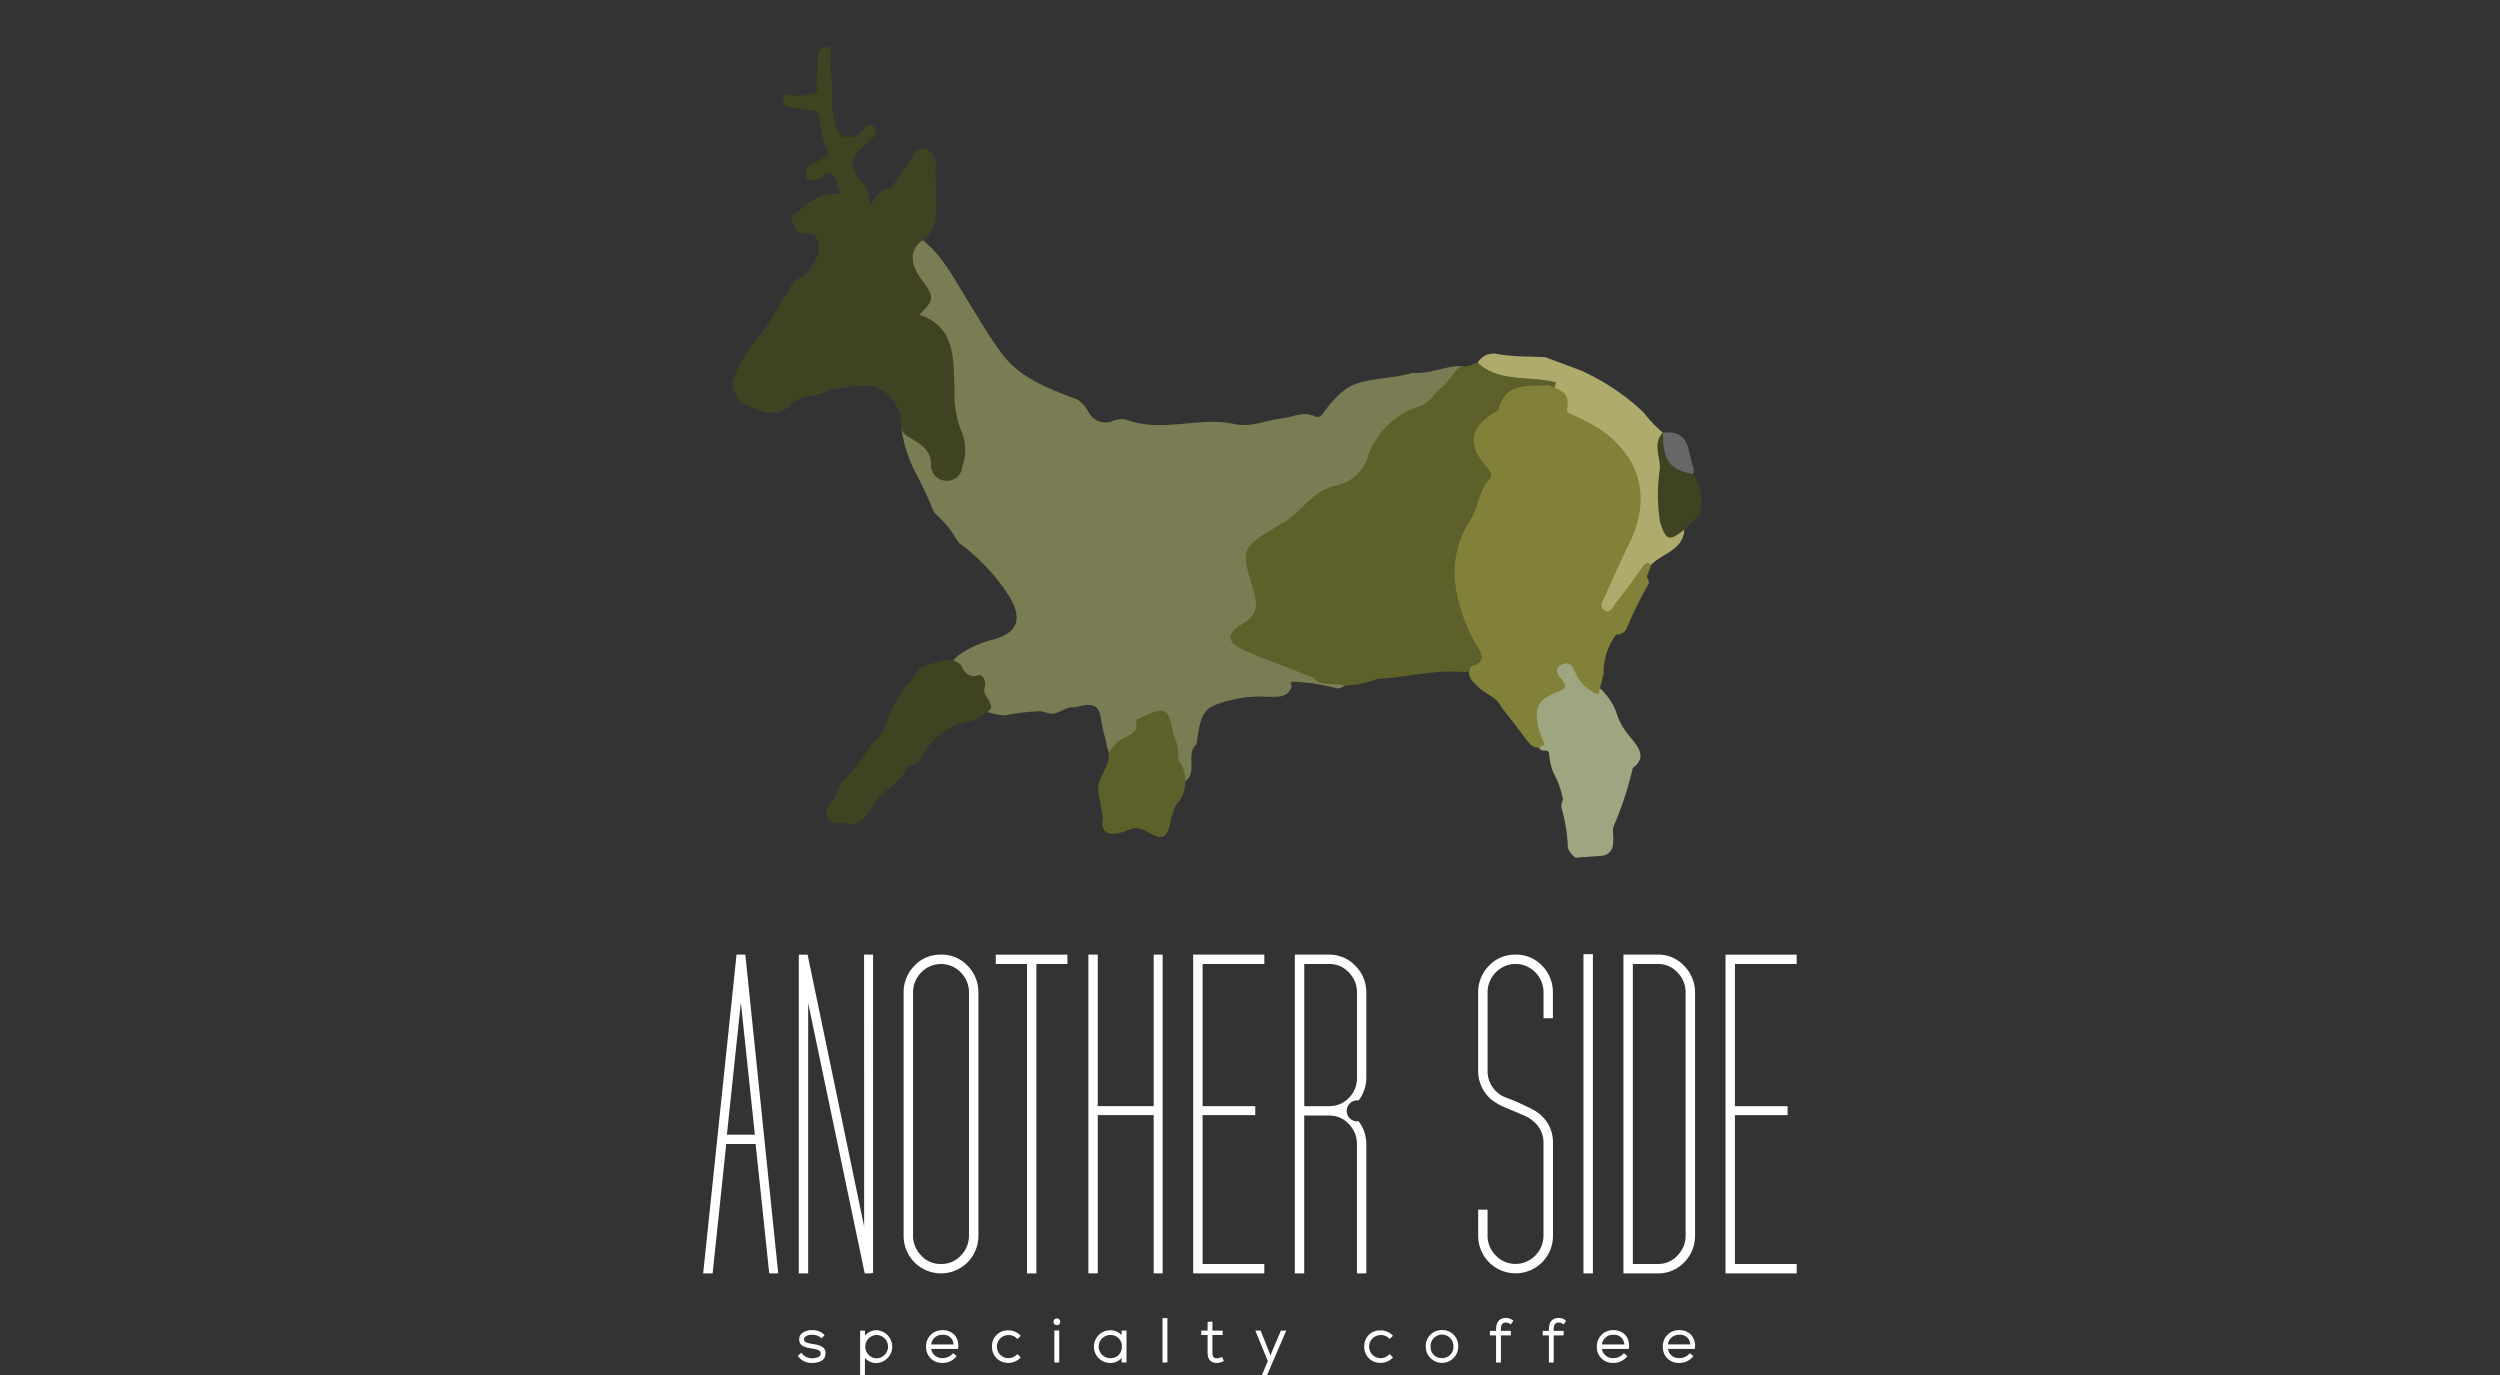 <svg xmlns="http://www.w3.org/2000/svg" xmlns:xlink="http://www.w3.org/1999/xlink" width="160" height="88" viewBox="0 0 160 88">
  <rect x="0" y="0" width="160" height="88" fill="#333333" stroke="none"/>
  <defs>
    <clipPath id="clip-path">
      <rect id="사각형_340502" data-name="사각형 340502" width="160" height="88" transform="translate(0 -0.5)" fill="#fa0000"/>
    </clipPath>
    <clipPath id="clip-path-2">
      <rect id="사각형_340496" data-name="사각형 340496" width="125" height="88" transform="translate(0 -0.5)" fill="#fa0000"/>
    </clipPath>
  </defs>
  <g id="마스크_그룹_480125" data-name="마스크 그룹 480125" transform="translate(0 0.5)" clip-path="url(#clip-path)">
    <g id="마스크_그룹_480122" data-name="마스크 그룹 480122" transform="translate(15)" clip-path="url(#clip-path-2)">
      <g id="사각형_1083" data-name="사각형 1083" transform="translate(23 4.5)" fill="#fff" stroke="#707070" stroke-width="1" opacity="0">
        <rect width="85" height="85" stroke="none"/>
        <rect x="0.5" y="0.5" width="84" height="84" fill="none"/>
      </g>
      <g id="그룹_46" data-name="그룹 46" transform="translate(30 2.5)">
        <g id="그룹_46-2" data-name="그룹 46" transform="translate(1.873 0)">
          <path id="패스_66" data-name="패스 66" d="M1003.259,406.462c-1.17-1.388-.562-1.695-1.814-3.009a5.384,5.384,0,0,1-1.267-1.566,1.133,1.133,0,0,0-1.846-.192c-1.733,1.84-1.953,3.206-.881,5.5.205.264.568-.031.608.321.185,1.624.5,1.116.9,2.961a.739.739,0,0,0-.091.554,10.073,10.073,0,0,1,.394,2.489,1.215,1.215,0,0,0,.439.616.149.149,0,0,0,.112.039l1.613-.119a.763.763,0,0,0,.7-.567c.116-.494-.032-1.087.053-1.289a20.883,20.883,0,0,0,1.238-3.764C1004.312,407.788,1003.833,407.143,1003.259,406.462Z" transform="translate(-945.795 -362.285)" fill="#9da680"/>
          <path id="패스_67" data-name="패스 67" d="M1031.216,347.382,1030.2,348.4c-.291.376-.382,1.005-1.059.906a1.212,1.212,0,0,1-1.006-1.029,14.8,14.8,0,0,1,.156-6.028c.038-.213.334-.2.535-.056h.005c.8.771.949,2.009,1.927,2.65A3.145,3.145,0,0,1,1031.216,347.382Z" transform="translate(-969.278 -317.502)" fill="#3f4321"/>
          <path id="패스_68" data-name="패스 68" d="M1033.664,345.113c-1.5-.268-1.919-.84-1.927-2.65,1.855-.208,1.57,1.373,1.989,2.365C1033.706,344.923,1033.685,345.018,1033.664,345.113Z" transform="translate(-972.185 -317.777)" fill="#676767"/>
          <path id="패스_69" data-name="패스 69" d="M987.629,322.035l2.271.846a14.476,14.476,0,0,1,4.022,2.679,8.071,8.071,0,0,0,1.246,1.307c-.658.7-.176,1.523-.188,2.276a10.934,10.934,0,0,0,0,3.4c.36,1.219.578,1.316,1.56.528-.076,1.337-1.4,1.508-2.113,2.247-.752.853-1.311,1.844-1.988,2.752-.337.454-.646.871-1.226.536a1,1,0,0,1-.347-1.36c.486-1.134.956-2.276,1.506-3.381,1.428-2.868.781-5.326-1.941-6.958-.949-.569-2-.94-2.352-2.154-.067-.233-.407-.283-.659-.346a10.929,10.929,0,0,0-2.46-.583,1.831,1.831,0,0,1-1.638-1.443,1.163,1.163,0,0,1,1.323-.529A13.948,13.948,0,0,0,986.6,322Z" transform="translate(-935.616 -302.179)" fill="#afab6c"/>
          <path id="패스_70" data-name="패스 70" d="M860.328,300.123c1.292-.672,2.779-.5,4.125-.932,1.064.107,2.039-.428,3.088-.429l.5.1c.351.7-.094,1.119-.556,1.528a7.025,7.025,0,0,1-2.99,1.273c-.69.183-1.127.454-1,1.419a4.691,4.691,0,0,1-1.711,3.9c-1.542.843-2.4,2.48-3.93,3.354-.575.328-.57.992-.391,1.612.39,1.355.834,2.693-.412,3.915-.355.348.033.711.417.867.671.272,1.313.6,1.966.908.534.252.955.56.93,1.224a.81.81,0,0,1-.73.529,12.96,12.96,0,0,0-2.691-.425c-.434-.051-.221.178-.229.339-.294.739-.952.611-1.529.623a8.768,8.768,0,0,0-1.775.082c-2.317.521-2.46.657-2.773,2.953-.717.639.061,1.7-.662,2.338a.589.589,0,0,1-.4.115c-.586-.179-.525-.719-.648-1.156-.062-1.144-.623-1.218-1.469-.675a1.988,1.988,0,0,1-2.108.385,2.014,2.014,0,0,1-.473-1c-.049-.355-.182-.69-.25-1.041-.03-.17-.064-.34-.106-.508-.089-1.256-.907-1.008-1.7-.816-.494-.057-.865.3-1.312.4-.365.031-.691-.2-1.062-.147a14.148,14.148,0,0,0-2.082.259,3.973,3.973,0,0,1-1.01-.191,5.7,5.7,0,0,1-.914-.411c-1.355-.752-1.808-1.189-1.465-2.727.026-.13.172-.255.241-.368a6.267,6.267,0,0,1,2.5-1.177c1.522-.471,1.75-1.347.963-2.7a12.732,12.732,0,0,0-3.238-3.455,2.224,2.224,0,0,1-.2-.287,6.377,6.377,0,0,0-1.2-1.484,2.672,2.672,0,0,1-.238-.267,27.117,27.117,0,0,0-1.255-2.673,8.847,8.847,0,0,1-.8-2.6c1.032.515,2.772.754,2.278,2.588-.09.334.367.479.739.481.154,0,.2-.048.464-.181a.519.519,0,0,0,.241-.681c-.969-1.665-.64-3.5-.689-5.228a3.476,3.476,0,0,0-2.038-3.21,8.036,8.036,0,0,1-.788-.413c-.276-.2-.555-.5-.422-.856.151-.406.527-.341.874-.219.266.093.581.343.788-.02s-.026-.657-.308-.879a3.785,3.785,0,0,1-1.121-2.1,1.249,1.249,0,0,1,.76-1.76c1.6.956,2.419,2.567,3.335,4.063.731,1.193,1.443,2.4,2.263,3.53,1.217,1.682,3.089,2.315,4.914,3.022a2.494,2.494,0,0,1,.671.76,1.223,1.223,0,0,0,1.516.624,1.531,1.531,0,0,1,.877-.124c2.3.9,4.668-.212,6.982.3,1.014.225,2.008-.25,3.015-.365.7-.08,1.351-.466,2.09-.139.371.164.517-.166.7-.4A6.782,6.782,0,0,1,860.328,300.123Z" transform="translate(-820.931 -278.332)" fill="#7a7c53"/>
          <path id="패스_71" data-name="패스 71" d="M932.283,325.626l.965-1.182.631-.1.576-.2c1.339,1.278,3.325.821,5.016,1.263-.049.122-.112.489-.238.506-1.753.226-2.738,1.367-4,2.183-.725.47-1.015,1.179-.468,1.673,1.674,1.509.5,2.864-.283,4.078a11.951,11.951,0,0,0-1.422,4.253,1.2,1.2,0,0,0,.321,1.093c.918.984.836,2.252,1.5,3.329.519.843-.263,1.32-1.312,1.425-1.9-.169-3.7.354-5.571.438a5.431,5.431,0,0,1-2.168.411c-.645-.2-1.484.1-1.969-.52-1.355-.528-2.723-1.035-4.063-1.589-1.449-.6-1.559-1.122-.32-1.883,1-.613.838-1.364.595-2.162-.817-2.677-.8-2.648,1.983-4.286,1.14-.672,1.707-1.89,3.144-2.312a2.692,2.692,0,0,0,2.161-1.718,5.1,5.1,0,0,1,3.33-3.381C931.479,326.705,931.675,326,932.283,325.626Z" transform="translate(-886.747 -303.936)" fill="#5e602a"/>
          <path id="패스_72" data-name="패스 72" d="M823.358,404.864c-.019-.116-.238-.326-.311-.571s.045-.41.032-.645a.852.852,0,0,0-.188-.441c-.432-.178-.336.139-.795-.049a.945.945,0,0,1-.547-.647h0c-.806-.711-1.571-.111-2.332.032-.533.2-.611.815-1.036,1.113a7.525,7.525,0,0,0-1.4,2.531c-.087.579-.573.919-.9,1.316a2.157,2.157,0,0,0-.2.282,19.16,19.16,0,0,1-1.759,2.234c-.372.475-.345.96-.829,1.442a.7.7,0,0,0,.277,1.134c.51.148.25-.141.949.048.559.207,1.051-.247,1.545-1.079.754-1.27,1.612-1.176,2.317-2.653.676.084.9-.647,1.188-1.086a4.437,4.437,0,0,1,1.9-1.509c.438-.186.933-.182,1.36-.4.252-.262.683-.31.827-.7h0C823.509,405.107,823.377,404.98,823.358,404.864Z" transform="translate(-806.901 -362.941)" fill="#3f4321"/>
          <path id="패스_73" data-name="패스 73" d="M978.2,348.044c.712-.173.893-.546.449-1.166a11.266,11.266,0,0,1-1.379-3.592,6.169,6.169,0,0,1,.894-4.615c.51-.845.545-1.867,1.222-2.626.275-.308-.066-.6-.288-.87-1.114-1.335-.955-2.386.477-3.294.142-.09.36-.177.394-.3.461-1.755,1.92-1.421,3.169-1.528.665.267,1.417.44,1.216,1.454-.081.407.344.415.587.546a15.975,15.975,0,0,1,1.453.776c2.717,1.853,3.366,4.513,1.882,7.47-.532,1.06-1,2.152-1.492,3.232-.137.3-.4.7-.057.925.4.263.557-.234.746-.476q.822-1.052,1.6-2.138c.176-.244.279-.566.667-.292q-.144.376-.288.752c.06.157.18.344.1.481a28.9,28.9,0,0,0-1.426,2.9.7.7,0,0,1-.645.336,4.134,4.134,0,0,0-.8,2.517q-.165.651-.332,1.3a2.5,2.5,0,0,1-1.542-1.56c-.159-.364-.431-.53-.811-.327-.407.219-.355.511-.088.825.251.295.563.648-.037.864-1.345.484-1.661.969-1.361,2.343a7.118,7.118,0,0,0,.408,1.056c-.586.47-.922.041-1.227-.366-.5-.661-.994-1.322-1.522-1.959-.282-.664-.99-.856-1.466-1.308C978.3,349.023,977.86,348.684,978.2,348.044Z" transform="translate(-930.926 -308.404)" fill="#81813a"/>
          <path id="패스_74" data-name="패스 74" d="M884.295,422.4q-.11-.639-.22-1.278-.026-.112-.054-.223c-.227-.981.706-1.668.642-2.608a2.239,2.239,0,0,1,1.007-1.034c.672-.265.894-.62.725-1.112,1.873-.962,2.1-.879,2.4.883a3.337,3.337,0,0,1,.327,1.637,2.273,2.273,0,0,1-.178,2.932,6.026,6.026,0,0,0-.307.93c-.378,2.339-1.526.131-2.548.566C885.677,423.3,883.992,423.967,884.295,422.4Z" transform="translate(-860.58 -373.048)" fill="#5e602a"/>
          <path id="패스_75" data-name="패스 75" d="M803.027,266a6.31,6.31,0,0,1-.486-2.792c-.118-1.881.153-3.965-2.263-4.8.952-.906.969-1.153.234-2.121-.826-1.088-.87-1.931-.136-2.568,1.276-.807.948-2.092.975-3.271a1.9,1.9,0,0,0-.017-.578,3.743,3.743,0,0,1,0-.766c.035-.533-.055-1.092-.622-1.282-.6-.2-.8.353-1.043.753l-1.207,1.737c-.721.055-1,.626-1.347,1.133a.281.281,0,0,0,.015-.105,3.283,3.283,0,0,0-.368-1.252,3.144,3.144,0,0,1-.663-.99.79.79,0,0,1,.026-.808,4.749,4.749,0,0,1,.961-.986c.339-.3.442-.506.377-.833-.026-.127-.463-.435-.737.082a1.226,1.226,0,0,1-1.343.441,1.486,1.486,0,0,1-.547-1.073,4.628,4.628,0,0,1-.153-1.127,8.474,8.474,0,0,0,.021-1.2,2.459,2.459,0,0,0-.083-.688c-.086-.415.047-1.069-.018-1.447-.06-.35-.537-.15-.7,0s-.116,1-.158,1.426a3.362,3.362,0,0,0-.011,1.02c.07.42-.255.3-.5.376a1.734,1.734,0,0,1-1.135.055c-.4-.168-.635.221-.5.554.162.394,1.54.344,1.906.458s.357.233.435.98a8.8,8.8,0,0,0,.459,1.616c.106.449.227.176-.2.4a7.272,7.272,0,0,1-.81.449c-.447.181-.529.979-.061,1.028a1.1,1.1,0,0,0,.639-.167c.374-.381.813-.517,1.087.461.055.194.164.442.211.565a.568.568,0,0,0-.336-.01,3.1,3.1,0,0,0-2.184.955c-.277.341-.824.368-.614.79s.1.776.776.792a2.151,2.151,0,0,1,.723.1c.453.878.2,1.545-.705,2.591a1.839,1.839,0,0,0-.954.844c-.413.684-.809,1.379-1.231,2.057-.874,1.283-2,2.41-2.424,3.966a1.91,1.91,0,0,0,.792,1.43c.924.278,1.831.872,2.8.13.661-.87,1.793-.616,2.616-1.1a14.766,14.766,0,0,1,2.7-.294,2.655,2.655,0,0,1,1.9,2.766.888.888,0,0,0,.4.5c.761.445,1.555.808,1.509,1.946a.985.985,0,0,0,.988.894.949.949,0,0,0,1-.86A3.129,3.129,0,0,0,803.027,266Z" transform="translate(-788.317 -241.268)" fill="#3f4321"/>
        </g>
        <g id="그룹_47" data-name="그룹 47" transform="translate(0 58.067)">
          <path id="패스_76" data-name="패스 76" d="M783.185,479.551H782.8l-2.136,20.4h.605l.872-8.279h1.88l.871,8.279h.576l-2.106-20.4Zm.787,11.521h-1.789l.894-8.457Z" transform="translate(-780.661 -479.522)" fill="#fff"/>
          <path id="패스_77" data-name="패스 77" d="M809.87,496.958l-3.619-17.406h-.563v20.4h.6v-17.3l3.619,17.3h.278l.111-.009.145-.02V479.551h-.575Z" transform="translate(-799.565 -479.522)" fill="#fff"/>
          <path id="패스_78" data-name="패스 78" d="M835.506,479.551a2.282,2.282,0,0,0-1.709.717,2.41,2.41,0,0,0-.684,1.725v15.516a2.411,2.411,0,0,0,.684,1.725,2.395,2.395,0,0,0,3.418,0h0a2.413,2.413,0,0,0,.684-1.725V481.993a2.414,2.414,0,0,0-.684-1.725A2.282,2.282,0,0,0,835.506,479.551Zm0,19.8a1.671,1.671,0,0,1-1.268-.541,1.8,1.8,0,0,1-.521-1.3V481.993a1.8,1.8,0,0,1,.521-1.3,1.755,1.755,0,0,1,2.536,0,1.8,1.8,0,0,1,.522,1.3v15.516a1.8,1.8,0,0,1-.521,1.3A1.673,1.673,0,0,1,835.506,499.35Z" transform="translate(-820.281 -479.522)" fill="#fff"/>
          <path id="패스_79" data-name="패스 79" d="M857.214,480.153h2v19.8h.6v-19.8H861.8v-.6h-4.583Z" transform="translate(-838.486 -479.522)" fill="#fff"/>
          <path id="패스_80" data-name="패스 80" d="M885.617,489.248h-3.579v-9.7h-.6v20.4h.6V489.82h3.579v10.131h.574v-20.4h-.574Z" transform="translate(-856.781 -479.522)" fill="#fff"/>
          <path id="패스_81" data-name="패스 81" d="M908.858,499.952h4.553v-.6h-3.95v-9.53h3.37v-.572h-3.37v-9.1h3.95v-.6h-4.553Z" transform="translate(-877.495 -479.522)" fill="#fff"/>
          <path id="패스_82" data-name="패스 82" d="M937.642,479.551h-2.19v20.4h.6v-10.1h1.586a1.674,1.674,0,0,1,1.268.541,1.8,1.8,0,0,1,.522,1.3v8.261h.6v-8.261a2.387,2.387,0,0,0-.493-1.475.673.673,0,1,1,0-1.334,2.387,2.387,0,0,0,.493-1.475v-5.413a2.388,2.388,0,0,0-.7-1.727A2.3,2.3,0,0,0,937.642,479.551Zm0,9.7h-1.586v-9.1h1.586a1.672,1.672,0,0,1,1.268.541,1.8,1.8,0,0,1,.522,1.3v5.413a1.787,1.787,0,0,1-.52,1.313A1.7,1.7,0,0,1,937.642,489.248Z" transform="translate(-897.583 -479.522)" fill="#fff"/>
          <path id="패스_83" data-name="패스 83" d="M985.808,479.551a2.28,2.28,0,0,0-1.709.717,2.411,2.411,0,0,0-.685,1.725v4.95a2.393,2.393,0,0,0,.835,1.875,3.251,3.251,0,0,0,.637.4c.206.1.509.227.889.378q.322.147.629.277a1.818,1.818,0,0,1,.486.3,1.75,1.75,0,0,1,.705,1.426v5.906a1.8,1.8,0,0,1-.521,1.3,1.755,1.755,0,0,1-2.536,0,1.8,1.8,0,0,1-.522-1.3v-1.633h-.6v1.633a2.413,2.413,0,0,0,.685,1.725,2.394,2.394,0,0,0,3.418,0,2.412,2.412,0,0,0,.684-1.725V491.6a2.382,2.382,0,0,0-.24-1.079,2.443,2.443,0,0,0-.694-.832,4.208,4.208,0,0,0-.6-.351l-.719-.336c-.275-.117-.529-.22-.764-.308a1.72,1.72,0,0,1-.544-.323,1.79,1.79,0,0,1-.624-1.431v-4.95a1.8,1.8,0,0,1,.522-1.3,1.756,1.756,0,0,1,2.536,0,1.8,1.8,0,0,1,.521,1.3v1.632h.6v-1.632a2.413,2.413,0,0,0-.684-1.725A2.283,2.283,0,0,0,985.808,479.551Z" transform="translate(-933.812 -479.522)" fill="#fff"/>
          <rect id="사각형_27" data-name="사각형 27" width="0.604" height="20.43" transform="translate(56.342)" fill="#fff"/>
          <path id="패스_84" data-name="패스 84" d="M1023.6,479.551h-2.19v20.4h2.19a2.282,2.282,0,0,0,1.709-.717,2.412,2.412,0,0,0,.684-1.725V481.993a2.43,2.43,0,0,0-.682-1.709A2.261,2.261,0,0,0,1023.6,479.551Zm0,19.8h-1.587v-19.2h1.587a1.674,1.674,0,0,1,1.268.541,1.8,1.8,0,0,1,.522,1.3v15.516a1.8,1.8,0,0,1-.522,1.3A1.673,1.673,0,0,1,1023.6,499.35Z" transform="translate(-962.51 -479.522)" fill="#fff"/>
          <path id="패스_85" data-name="패스 85" d="M1052.673,480.153v-.6h-4.554v20.4h4.554v-.6h-3.951v-9.53h3.37v-.572h-3.37v-9.1Z" transform="translate(-982.686 -479.522)" fill="#fff"/>
        </g>
        <g id="그룹_48" data-name="그룹 48" transform="translate(6.063 81.348)">
          <path id="패스_86" data-name="패스 86" d="M806.415,579.015l-.069-.011c-.276-.049-.5-.1-.51-.288a.2.2,0,0,1,.061-.155.642.642,0,0,1,.443-.135.8.8,0,0,1,.575.186l.044.039.2-.212-.045-.041a1.07,1.07,0,0,0-.758-.273.966.966,0,0,0-.676.223.5.5,0,0,0-.15.375c0,.444.445.517.8.576s.582.109.576.318c-.01.277-.381.307-.539.307a.786.786,0,0,1-.656-.3l-.039-.056-.231.2.029.044a1.042,1.042,0,0,0,.893.412c.2,0,.837-.043.852-.594C807.237,579.152,806.762,579.073,806.415,579.015Z" transform="translate(-805.443 -577.344)" fill="#fff"/>
          <path id="패스_87" data-name="패스 87" d="M822.814,578.141h0a1,1,0,0,0-.774.343v-.316h-.309v2.84h.305v-1.1a.94.94,0,0,0,.734.336,1.052,1.052,0,0,0,.045-2.1Zm-.045,1.8a.748.748,0,0,1,0-1.494.747.747,0,0,1,0,1.494Z" transform="translate(-817.745 -577.356)" fill="#fff"/>
          <path id="패스_88" data-name="패스 88" d="M840.03,578.125a1.022,1.022,0,0,0-1.039,1.051,1,1,0,0,0,1.039,1.047,1.113,1.113,0,0,0,.879-.393l.036-.047-.232-.185-.038.05a.848.848,0,0,1-.645.267.693.693,0,0,1-.714-.589h1.72l.006-.055a1.053,1.053,0,0,0-.23-.836A1.034,1.034,0,0,0,840.03,578.125Zm0,.3a.642.642,0,0,1,.716.617h-1.431A.7.7,0,0,1,840.03,578.421Z" transform="translate(-830.783 -577.344)" fill="#fff"/>
          <path id="패스_89" data-name="패스 89" d="M857.286,578.473a.757.757,0,0,1,.534.211l.043.042.212-.205-.045-.043a1.06,1.06,0,0,0-.744-.3,1,1,0,0,0-1.051,1.039,1.011,1.011,0,0,0,1.051,1.039,1.044,1.044,0,0,0,.745-.305l.043-.043-.215-.214-.043.043a.756.756,0,0,1-.53.219.739.739,0,1,1,0-1.479Z" transform="translate(-843.809 -577.381)" fill="#fff"/>
          <rect id="사각형_28" data-name="사각형 28" width="0.313" height="2.048" transform="translate(16.415 0.804)" fill="#fff"/>
          <path id="패스_90" data-name="패스 90" d="M872.318,575.288a.208.208,0,0,0,.069.16.222.222,0,0,0,.146.053.207.207,0,0,0,.215-.212A.215.215,0,0,0,872.318,575.288Z" transform="translate(-855.957 -575.041)" fill="#fff"/>
          <path id="패스_91" data-name="패스 91" d="M884.688,578.467a.954.954,0,0,0-.726-.31,1.047,1.047,0,0,0,0,2.094.952.952,0,0,0,.726-.318v.286H885v-2.04h-.313Zm-.726-.006a.711.711,0,0,1,.743.741.764.764,0,0,1-.185.511.721.721,0,0,1-.557.23.741.741,0,0,1,0-1.483Z" transform="translate(-863.968 -577.368)" fill="#fff"/>
          <rect id="사각형_29" data-name="사각형 29" width="0.313" height="2.84" transform="translate(23.338 0.012)" fill="#fff"/>
          <path id="패스_92" data-name="패스 92" d="M912.245,578.137a.66.66,0,0,1-.27.072c-.219,0-.294-.1-.294-.382v-1.109h.655v-.281h-.655v-.585l-.309.032v.553h-.409v.281h.409v1.109c0,.456.2.678.6.678a.9.9,0,0,0,.389-.1l.052-.025-.114-.266Z" transform="translate(-885.149 -575.625)" fill="#fff"/>
          <path id="패스_93" data-name="패스 93" d="M926.264,579.419l-.167.42-.633-1.587h-.338l.8,1.955-.381.884h.335l1.225-2.84h-.339Z" transform="translate(-895.847 -577.441)" fill="#fff"/>
          <path id="패스_94" data-name="패스 94" d="M954.657,578.473a.756.756,0,0,1,.534.211l.042.042.213-.205-.044-.043a1.062,1.062,0,0,0-.744-.3,1,1,0,0,0-1.051,1.039,1.011,1.011,0,0,0,1.051,1.039,1.045,1.045,0,0,0,.745-.305l.043-.043-.215-.214-.043.043a.757.757,0,0,1-.53.219.739.739,0,1,1,0-1.479Z" transform="translate(-917.358 -577.381)" fill="#fff"/>
          <path id="패스_95" data-name="패스 95" d="M970.743,578.11a1.015,1.015,0,0,0-1.039,1.059,1.039,1.039,0,1,0,2.078,0A1.015,1.015,0,0,0,970.743,578.11Zm0,1.794a.7.7,0,0,1-.73-.736.731.731,0,1,1,1.46,0A.7.7,0,0,1,970.743,579.9Z" transform="translate(-929.518 -577.333)" fill="#fff"/>
          <path id="패스_96" data-name="패스 96" d="M987.535,574.923c-.417,0-.638.248-.638.717v.111H986.5v.288h.394v1.736h.309v-1.736h.635v-.288h-.635v-.111c0-.377.183-.421.321-.421a.466.466,0,0,1,.265.089l.05.029L988,575.1l-.046-.034A.688.688,0,0,0,987.535,574.923Z" transform="translate(-942.208 -574.923)" fill="#fff"/>
          <path id="패스_97" data-name="패스 97" d="M1001.34,574.923c-.417,0-.638.248-.638.717v.111h-.394v.288h.394v1.736h.309v-1.736h.635v-.288h-.635v-.111c0-.377.183-.421.321-.421a.468.468,0,0,1,.265.089l.05.029.157-.235-.046-.034A.684.684,0,0,0,1001.34,574.923Z" transform="translate(-952.636 -574.923)" fill="#fff"/>
          <path id="패스_98" data-name="패스 98" d="M1015.505,578.125a1.022,1.022,0,0,0-1.039,1.051,1,1,0,0,0,1.039,1.047,1.113,1.113,0,0,0,.878-.393l.036-.047-.232-.185-.037.05a.848.848,0,0,1-.645.267.693.693,0,0,1-.715-.589h1.721l.005-.055a1.054,1.054,0,0,0-.23-.836A1.033,1.033,0,0,0,1015.505,578.125Zm0,.3a.642.642,0,0,1,.716.617h-1.431A.7.7,0,0,1,1015.505,578.421Z" transform="translate(-963.329 -577.344)" fill="#fff"/>
          <path id="패스_99" data-name="패스 99" d="M1033.548,578.435a1.035,1.035,0,0,0-.782-.31,1.022,1.022,0,0,0-1.039,1.051,1,1,0,0,0,1.039,1.047,1.115,1.115,0,0,0,.879-.393l.036-.047-.232-.185-.037.05a.849.849,0,0,1-.646.267.693.693,0,0,1-.715-.589h1.72l.006-.055A1.052,1.052,0,0,0,1033.548,578.435Zm-.782-.014a.643.643,0,0,1,.717.617h-1.431A.7.7,0,0,1,1032.766,578.421Z" transform="translate(-976.368 -577.344)" fill="#fff"/>
        </g>
      </g>
    </g>
  </g>
</svg>

